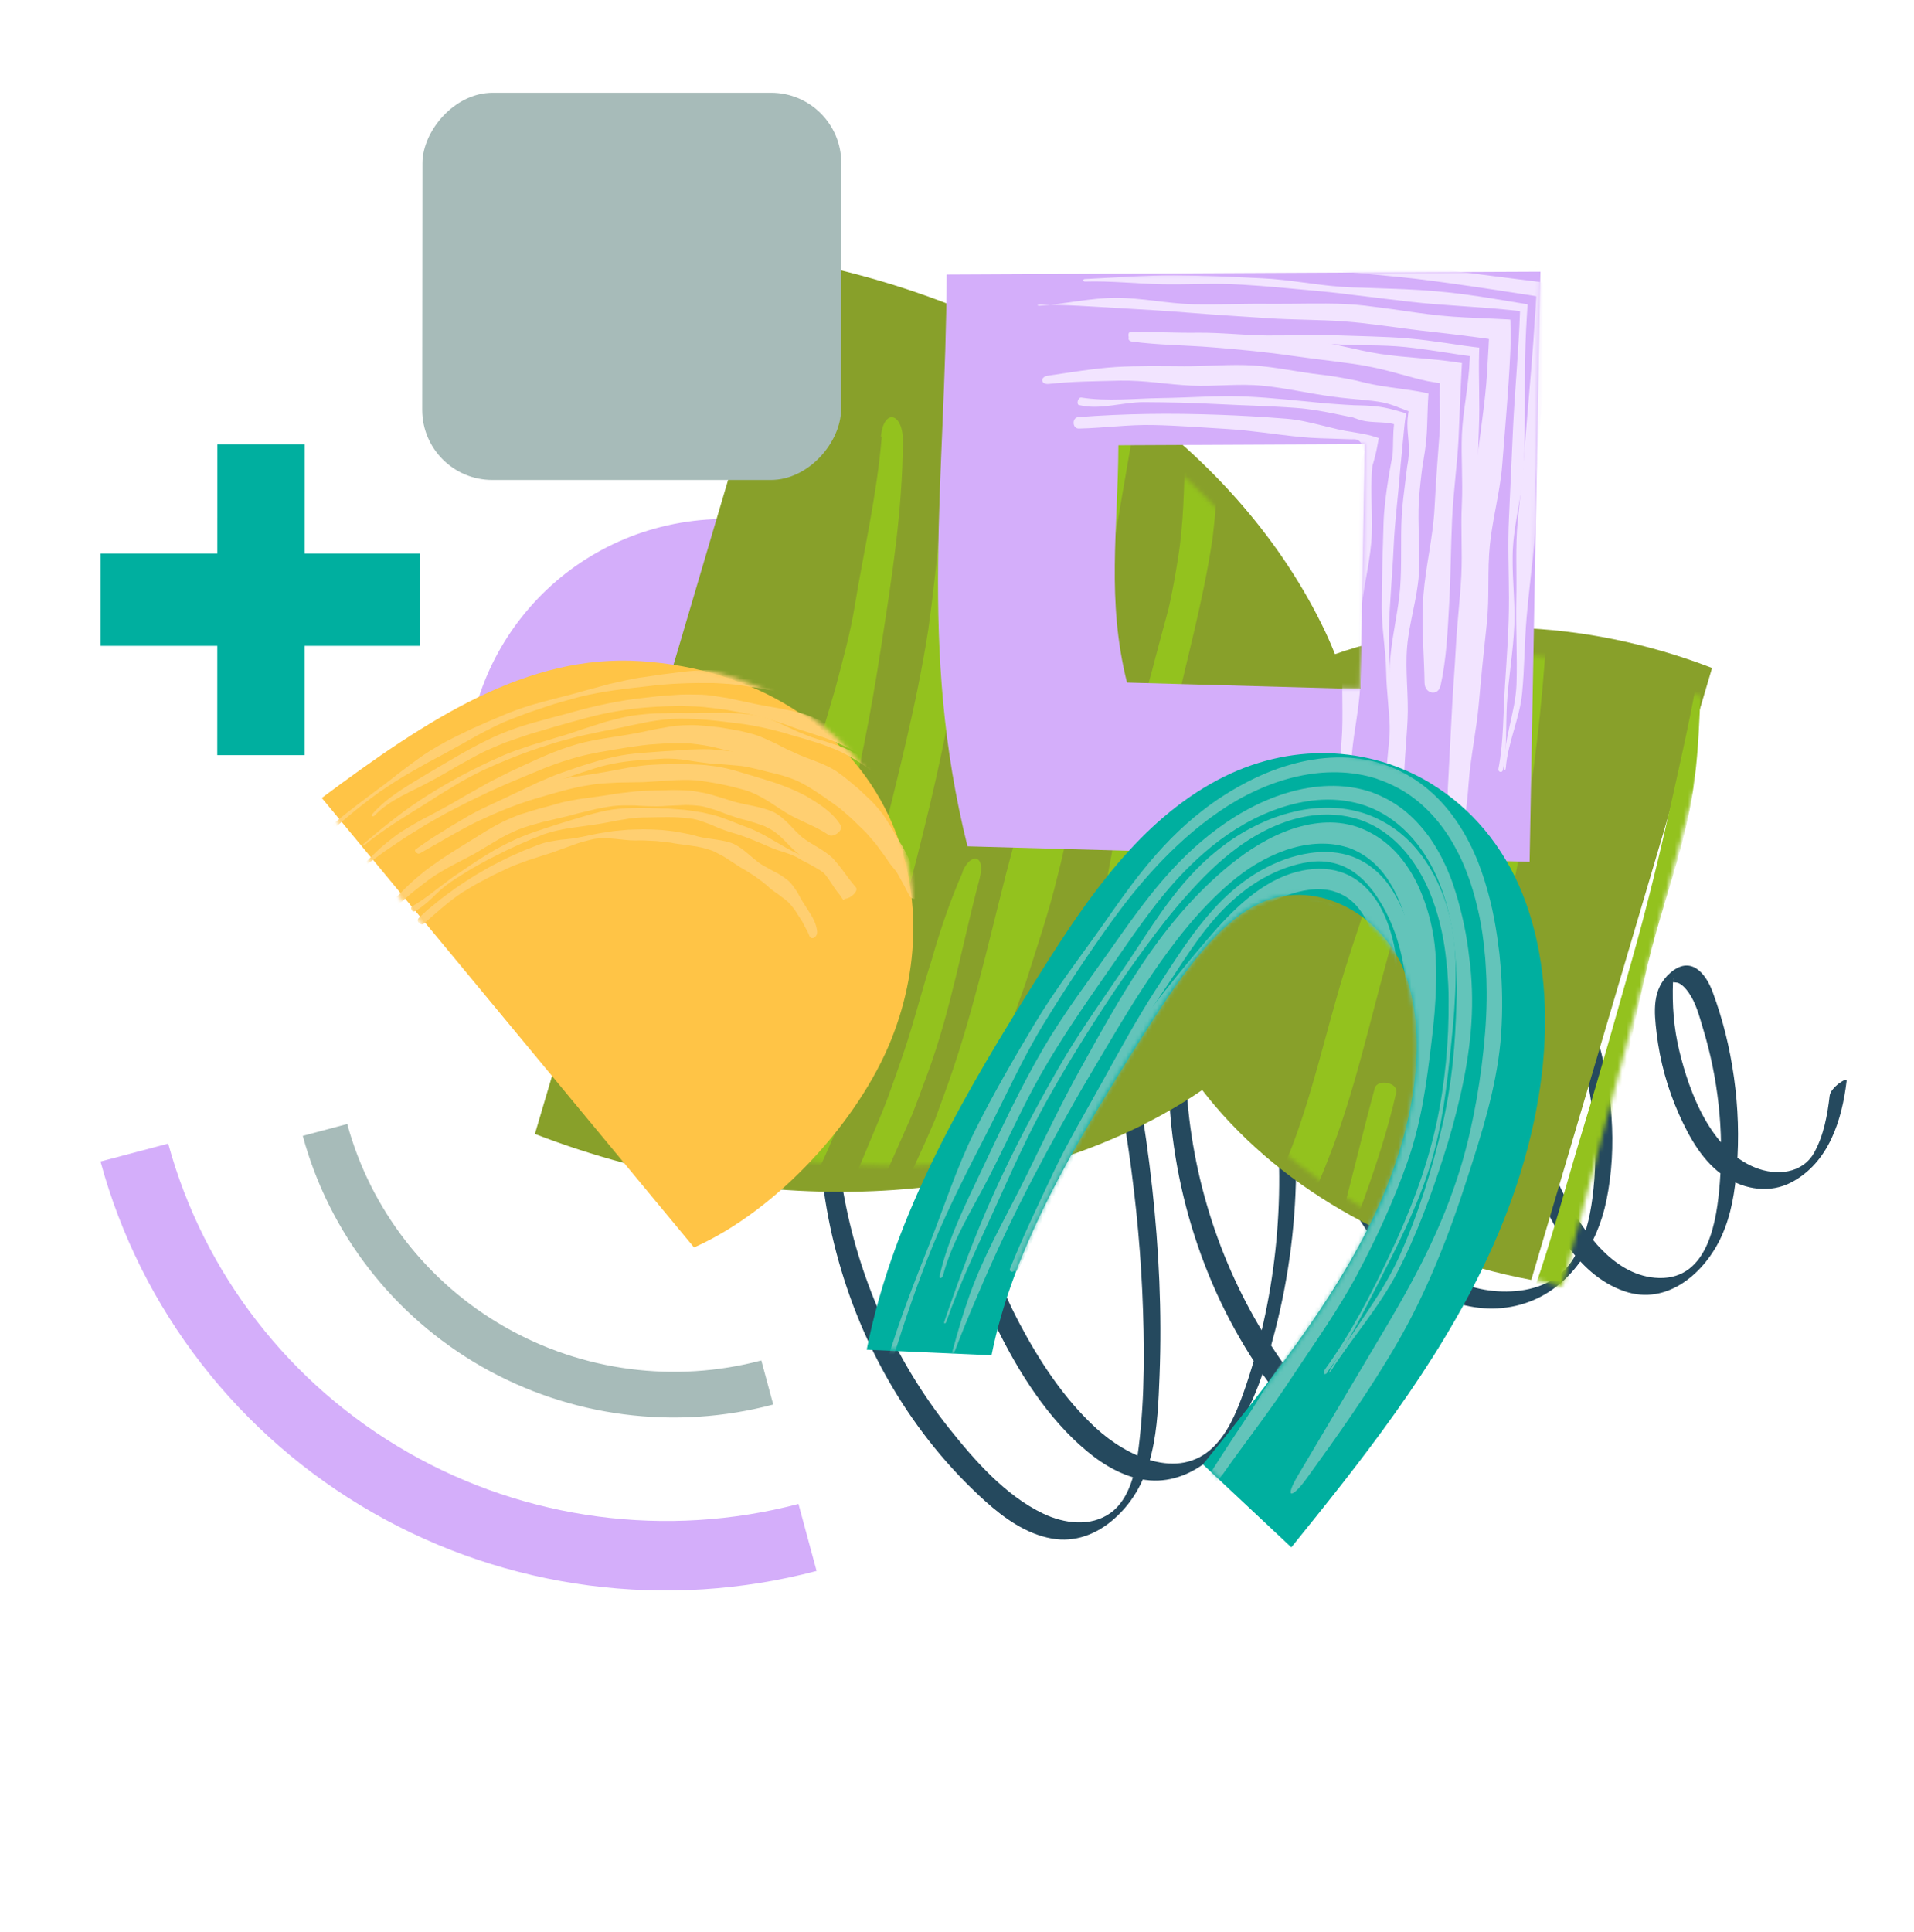 <svg width="436" height="440" viewBox="0 0 436 440" fill="none" xmlns="http://www.w3.org/2000/svg">
<g clip-path="url(#clip0_247_8722)">
<ellipse cx="58.776" cy="58.267" rx="58.776" ry="58.267" transform="matrix(-0.993 0.12 -0.122 -0.993 230.597 227.288)" fill="#D4AEFA"/>
<g clip-path="url(#clip1_247_8722)">
<path d="M191.735 219.59C178.326 261.893 190.996 311.766 224.45 341.909C228.711 345.743 233.788 349.376 239.604 350.398C244.877 351.343 249.816 349.419 253.733 345.97C263.312 337.587 263.684 324.941 264.142 313.212C265.238 284.608 261.453 256.032 255.393 228.106C253.876 221.099 252.212 214.126 250.443 207.183C249.225 202.439 248.066 197.186 244.728 193.372C236.922 184.419 226.804 194.806 223.26 202.215C218.518 212.13 216.507 223.98 215.404 234.781C214.223 246.345 214.577 258.062 216.515 269.53C218.453 280.997 221.923 291.903 226.989 302.243C232.055 312.582 238.655 323.054 247.536 330.458C251.605 333.847 256.571 336.755 261.986 337.162C267.056 337.538 271.792 335.506 275.583 332.32C284.216 325.033 287.674 313.764 290.394 303.299C296.982 277.955 296.883 250.995 289.982 225.732C288.677 220.975 287.451 215.013 283.529 211.589C279.887 208.413 275.568 210.091 272.564 213.225C269.034 216.913 268.134 221.683 267.412 226.52C266.51 232.636 266.105 238.79 266.172 244.963C266.414 269.576 274.23 294.546 288.805 314.628C291.71 318.628 295.657 322.996 300.824 323.951C305.665 324.852 309.899 321.815 312.759 318.295C316.082 314.227 317.343 309.193 318.436 304.195C319.845 297.781 320.97 291.309 321.748 284.784C323.37 271.309 323.628 257.685 322.506 244.188C321.939 237.262 321.013 230.389 319.726 223.55C318.657 217.888 317.964 211.226 315.021 206.136C312.668 202.084 308.848 200.648 304.964 203.758C300.723 207.174 299.758 212.391 298.817 217.417C296.504 229.926 297.042 242.909 300.279 255.203C303.286 266.656 308.565 278.342 316.806 287.129C324.495 295.294 336.127 300.512 347.432 296.806C357.719 293.445 363.847 283.445 365.909 273.502C368.502 261.01 367.249 247.483 363.533 235.338C362.297 231.31 360.506 224.811 355.514 223.903C351.305 223.112 347.448 227.649 346.032 231.037C343.92 236.128 344.332 242.544 344.709 247.911C345.177 254.468 346.56 260.963 348.773 267.171C352.436 277.387 358.809 290.234 370.033 294.081C379.841 297.448 388.421 289.829 392.177 281.497C394.394 276.606 395.222 271.296 395.623 266.005C396.174 259.123 395.949 252.186 394.982 245.338C394.015 238.49 392.463 232.243 390.16 226.001C388.487 221.425 385.037 217.558 380.448 221.595C376.272 225.257 376.775 230.361 377.376 235.371C378.119 241.672 379.84 247.883 382.424 253.7C384.815 259.072 387.964 264.752 393.075 268.067C397.549 270.978 403.218 271.803 408.057 269.278C416.63 264.771 419.589 255.02 420.643 246.2C420.734 245.351 418.815 246.809 418.695 246.904C417.941 247.541 416.9 248.54 416.782 249.56C416.273 253.937 415.446 258.574 413.266 262.494C410.592 267.301 404.668 267.866 399.814 265.915C389.75 261.877 384.871 248.977 382.558 239.436C381.263 234.111 380.88 228.912 381.099 223.511C381.168 221.739 381.301 223.829 380.766 223.604C381.212 223.795 381.864 223.672 382.379 223.898C383.296 224.318 384.043 225.196 384.61 225.984C386.337 228.39 387.099 231.473 387.939 234.255C391.385 245.584 392.686 257.572 391.762 269.365C391.102 277.812 389.229 291.353 377.933 291.065C367.84 290.813 360.805 280.718 356.658 272.858C351.389 262.874 348.554 251.657 348.416 240.424C348.385 237.821 348.46 235.207 348.754 232.637C348.881 231.49 349.075 230.358 349.444 229.274C349.893 227.908 350.287 227.536 351.915 227.765C356.84 228.427 358.7 235.424 359.826 239.188C363.072 249.989 364.185 261.574 362.754 272.762C362.151 277.504 360.964 282.406 358.464 286.566C355.65 291.259 350.727 293.582 345.307 294.037C322.673 295.966 309.372 270.764 304.415 252.722C301.518 242.204 300.627 231.166 301.792 220.339C302.089 217.58 302.517 214.85 303.096 212.127C303.468 210.39 303.722 206.037 305.817 205.761C310.217 205.168 312.51 211.999 313.289 215.039C319.016 237.383 320.648 260.838 318.396 283.768C317.827 289.558 316.998 295.309 315.93 301.02C314.974 306.11 314.172 311.691 311.852 316.402C309.336 321.53 303.451 320.683 299.347 317.823C295.242 314.962 292.627 311.082 290.029 307.158C278.184 289.222 271.359 268.177 270.225 246.82C269.942 241.549 270 236.246 270.403 230.975C270.793 226.021 271.064 220.489 272.895 215.823C275.122 210.132 281.111 216.162 282.695 219.107C285.188 223.733 286.297 229.37 287.481 234.432C292.589 256.35 292.712 279.481 287.757 301.46C286.545 306.784 285.095 312.088 283.246 317.24C281.702 321.543 279.747 326.263 276.394 329.555C268.352 337.419 256.506 331.527 249.707 325.298C242.439 318.65 236.759 309.985 232.221 301.384C227.683 292.783 224.116 283.126 221.853 273.433C217.311 253.881 217.504 233.201 222.373 213.71C224.002 207.129 227.735 188.541 238.443 194.873C242.027 196.983 243.883 201.227 245.092 204.963C246.841 210.33 247.993 215.963 249.282 221.457C254.916 245.323 259.091 269.618 260.201 294.13C260.73 305.874 260.836 317.908 259.388 329.602C258.755 334.705 257.476 341.359 252.939 344.592C248.402 347.825 242.389 346.989 237.656 344.733C228.998 340.609 221.985 332.571 216.153 325.244C210.321 317.918 205.18 309.519 201.212 300.824C193.195 283.272 189.431 263.796 190.448 244.574C190.952 235.153 192.645 225.833 195.481 216.829C195.829 215.746 194.43 216.589 194.086 216.81C193.199 217.395 192.061 218.509 191.731 219.548L191.735 219.59Z" fill="#25495E"/>
</g>
<path d="M269.913 250.828C271.264 249.988 272.557 249.131 273.855 248.254C290.207 269.472 316.864 285.451 348.817 291.504L389.994 152.129C360.442 140.723 329.246 140.214 304.098 148.982C303.175 146.668 302.159 144.35 301.009 142.058C280.858 101.39 236.36 69.766 180.662 59.205L121.853 258.256C174.735 278.671 231.31 274.747 269.913 250.828Z" fill="#88A02A"/>
<mask id="mask0_247_8722" style="mask-type:luminance" maskUnits="userSpaceOnUse" x="121" y="59" width="271" height="234">
<path d="M273.091 249.43C274.434 248.687 275.716 247.924 277.003 247.143C294.78 268.551 322.855 285.423 355.869 292.957L391.25 160.104C360.433 147.51 328.463 145.386 303.139 152.564C302.081 150.275 300.927 147.976 299.638 145.696C277.024 105.249 229.918 72.29 172.369 59.147L121.84 248.884C176.985 271.424 234.727 270.581 273.091 249.43Z" fill="white"/>
</mask>
<g mask="url(#mask0_247_8722)">
<path d="M200.85 99.546C199.767 112.66 196.805 125.186 194.714 137.953C193.694 144.365 191.916 150.489 190.322 156.673C188.545 162.798 186.649 168.862 185.143 175.096C181.889 187.464 178.226 199.614 173.903 211.613C171.762 217.471 170.24 223.636 168.38 229.692C167.478 232.739 166.551 235.757 165.655 238.785C165.521 239.291 164.912 240.848 164.446 242.113L162.955 246.005C161.91 248.583 160.865 251.161 159.856 253.73C158.75 256.288 157.674 258.856 156.568 261.414L154.857 265.256C154.289 266.53 153.72 267.804 152.967 269.272C150.053 275.027 147.144 280.763 144.235 286.499C138.294 298.184 132.236 310.064 126.72 322.035C124.374 327.15 121.834 332.498 119.867 337.06C136.161 336.073 152.486 335.095 168.812 334.118L194.126 332.551L206.566 331.77C208.675 331.609 210.656 331.555 212.637 331.501L218.617 331.328C221.099 331.268 223.669 331.13 226.137 331.128L233.462 331.16L240.793 331.173L248.057 331.439L255.295 331.675L258.884 331.847L260.814 331.988L261.899 332.044C264.008 332.137 266.092 332.201 268.19 332.332C270.294 332.445 272.403 332.538 274.528 332.699L277.702 332.927L278.49 332.971L278.884 332.993L279.626 333.086L282.826 333.47L289.194 334.227L292.388 334.63L296.038 335.203C300.932 335.988 305.769 336.735 310.709 337.599C319.667 339.155 328.615 340.75 337.583 342.394C341.261 333.737 344.979 325.05 348.657 316.393C350.322 312.346 351.961 308.27 353.625 304.223L354.624 301.693L355.259 299.912L356.468 296.331C360.505 283.9 363.395 271.14 366.623 258.489C369.861 245.799 372.27 232.84 375.268 220.051C378.256 207.301 383.086 195.022 385.341 182.013C387.597 169.004 387.072 155.41 388.166 142.129C388.31 140.696 388.781 140.68 388.565 142.132C386.863 155.321 383.957 168.14 381.123 180.94C378.289 193.74 375.21 206.46 371.644 219.001C368.078 231.542 364.579 244.084 360.762 256.564C356.951 269.026 353.702 281.628 349.404 293.91L348.139 297.452L346.526 301.685L341.977 312.892L337.05 324.653C335.298 328.65 333.762 332.845 331.861 336.646C323.518 335.163 315.204 333.689 306.861 332.206L293.418 329.955L290.096 329.404L287.137 328.993L281.22 328.171L278.261 327.76L276.418 327.542L273.121 327.148C270.925 326.878 268.745 326.678 266.543 326.428C264.342 326.178 262.156 325.997 259.976 325.796L257.109 325.542L253.869 325.314L247.393 324.966L240.917 324.618L234.385 324.484L227.884 324.36C225.688 324.344 223.43 324.435 221.224 324.459C217.661 324.57 214.277 324.507 210.586 324.725L199.718 325.234L177.88 326.26C164.083 326.875 150.256 327.479 136.393 328.094L136.988 325.454C137.106 325.006 137.142 324.616 137.341 324.11L138.186 322.418L141.485 315.71C143.61 311.305 145.741 306.881 147.871 302.457L156.655 283.767L160.988 274.519L163.129 269.929L164.189 267.673L165.08 265.553L172.149 248.821L175.273 241.38L177.404 236.068C183.248 221.962 187.035 206.935 191.389 192.282C195.575 177.511 198.409 162.301 200.763 147.02C203.131 131.68 205.597 116.351 205.672 100.477C205.73 93.921 201.261 92.914 200.671 99.466L200.85 99.546Z" fill="#93C21E"/>
<path d="M219.058 41.088C217.584 57.524 217.201 75.187 216.198 92.522C215.049 109.766 213.756 127.049 211.448 143.45C208.834 160.242 204.575 176.501 200.589 192.871C196.485 209.18 192.288 225.46 186.548 241.197L185.537 244.13L184.983 245.718L184.227 247.689L181.289 255.621L178.414 263.573L176.995 267.545L175.285 271.721C170.752 282.886 166.256 293.914 161.035 305.005L157.891 311.677L157.077 313.353L156.653 314.195C156.539 314.371 156.591 314.431 156.637 314.51L156.746 314.737L157.713 316.562C171.567 315.932 186.57 315.547 202.023 315.243L213.64 315.04L219.5 314.934L225.216 314.994L231.004 315.034L236.714 315.242L242.455 315.459L248.191 315.824C251.742 316.036 255.464 316.239 258.922 316.549L265.678 317.137C267.946 317.36 270.192 317.533 272.455 317.775L275.866 318.133L277.574 318.302C278.066 318.355 279.174 318.501 279.925 318.594C283.346 319.041 286.53 319.368 290.133 319.895L301.191 321.556C308.604 322.719 315.908 323.911 323.176 325.113C323.347 324.976 323.57 324.899 323.689 324.703L323.937 324.017L324.466 322.654L325.486 319.938L327.553 314.536C328.905 311.075 330.227 307.605 331.579 304.144C332.672 301.281 333.77 298.399 334.863 295.536L336.163 291.888L337.246 288.681C338.712 284.405 340.085 280.099 341.458 275.793C344.235 267.192 346.883 258.569 349.95 250.146C351.105 246.92 348.631 244.671 347.383 247.995C344.264 255.975 341.404 264.124 338.513 272.263C337.006 276.313 335.649 280.432 334.084 284.441L331.779 290.491L328.888 297.735L324.138 309.213L321.631 315.133L320.382 318.074L319.761 319.534C319.533 320.014 319.471 320.633 318.818 320.678C307.378 318.552 295.57 316.414 284.626 314.705L276.835 313.569L270.908 312.78C266.958 312.29 263.013 311.78 259.1 311.409L253.938 310.91L248.114 310.496C244.253 310.183 240.385 310.018 236.544 309.883C228.841 309.563 221.039 309.616 213.17 309.797C197.407 310.128 181.493 310.773 167.168 311.527L165.791 310.613L165.102 310.155C165.035 309.899 165.403 309.401 165.564 309.048C175.503 288.641 186.219 268.741 193.068 251.104L193.762 249.368L194.394 247.741L195.42 244.75L197.383 238.718C198.684 234.687 199.891 230.625 200.881 226.494C202.985 218.27 205.089 210.047 207.183 201.863C211.437 185.496 215.438 169.067 218.046 152.167C220.846 134.669 225.624 117.469 227.119 99.293C228.651 81.108 227.284 62.282 225.953 43.83C225.546 36.946 219.692 34.349 218.981 40.999L219.058 41.088Z" fill="#93C21E"/>
<path d="M219.305 198.589C216.515 204.947 214.201 211.672 212.228 218.635C209.976 225.508 208.251 232.679 205.864 239.678C204.704 243.178 203.452 246.648 202.204 250.098C200.925 253.538 199.372 256.996 197.949 260.475C195.138 267.422 191.835 274.445 188.931 281.362C187.29 285.409 185.499 289.386 183.806 293.373L181.26 299.32L180.002 302.298C179.852 302.484 180.1 302.437 180.271 302.428L180.778 302.422L181.828 302.4L183.923 302.375C195.051 301.569 206.335 301.197 217.67 301.395C229.719 301.568 242.005 302.628 254.99 304.233C260.893 304.972 266.791 305.859 272.714 306.775C278.803 307.703 285.838 308.873 292.776 310.032C298.42 310.986 304.059 311.959 309.739 312.903L310.147 312.886L310.349 312.888L310.391 312.731L310.655 312.114L311.115 310.879L312.006 308.399L313.761 303.409C314.947 300.067 315.961 296.861 317.018 293.625L320.067 284.37C321.009 281.439 322.076 278.548 323.142 275.656C328.573 261.21 333.44 246.602 337.556 231.646C341.673 216.689 345.014 201.609 347.615 186.268C350.231 170.869 351.71 155.441 352.578 139.774C352.729 136.778 350.261 136.171 349.934 139.195C348.301 154.572 345.969 169.659 343.021 184.654C340.069 199.668 336.443 214.422 332.249 229.034C328.055 243.646 323.281 258.028 317.949 272.229L311.25 290.077C310.111 292.987 309.024 295.957 307.828 298.828L306.047 303.149L305.147 305.285L304.696 306.352C304.541 306.685 304.567 307.226 303.739 306.916C300.04 306.251 296.357 305.527 292.679 304.912C286.916 303.898 281.267 303.092 275.524 302.383C269.751 301.664 263.807 301.082 257.976 300.579C252.068 300.114 246.611 299.732 240.961 299.437C235.379 299.142 229.818 298.896 224.437 298.73C212.487 298.312 201.131 298.32 190.448 298.844L187.204 299.008C186.34 299.218 186.935 298.623 187.028 298.27L187.598 297.134L189.829 292.639L194.145 283.816L198.644 274.05C200.16 270.858 201.698 267.714 203.095 264.461L207.283 254.979L207.795 253.803L208.313 252.48L209.323 249.805L211.311 244.443C216.602 230.144 219.234 214.813 223.159 200.071C224.557 194.519 221.112 194.17 219.264 198.491L219.305 198.589Z" fill="#93C21E"/>
<path d="M251.824 54.634C251.322 62.313 250.24 69.979 249.569 77.776C248.576 85.491 247.774 93.267 246.697 100.913C245.599 108.766 245.149 116.763 244.431 124.738C243.907 132.754 243.057 140.709 241.885 148.582C239 165.85 233.508 182.218 229.175 199C224.905 215.803 221.124 232.827 215.159 249.043L212.993 254.985L210.933 259.759L206.565 269.334C203.43 275.696 200.295 282.058 197.155 288.44L194.906 293.282L193.815 295.703C193.815 295.703 193.746 295.831 193.783 295.822L194.025 295.814L194.478 295.787L195.421 295.724L197.306 295.599C212.428 294.565 228.182 294.249 243.898 295.232L250.332 295.664L257.724 296.232C263.089 296.686 268.444 297.179 273.851 297.733L280.712 298.495L287.119 299.283C291.358 299.848 295.554 300.443 299.729 301.117C300.387 301.349 300.334 300.903 300.482 300.606L300.798 299.677L301.457 297.847L302.764 294.228C305.441 287.139 308.128 280.011 310.784 272.872C313.609 264.971 316.218 256.98 318.047 248.824C318.548 246.558 313.762 245.602 313.161 247.858C310.9 256.09 308.96 264.403 306.804 272.626L305.096 278.78L303.478 284.34C302.492 287.525 301.354 290.898 300.126 293.704L298.951 296.442L298.35 297.796L298.034 298.468L297.876 298.804C297.818 298.893 297.508 298.771 297.339 298.76C293.101 297.937 288.889 297.145 284.73 296.411C282.597 296.049 280.734 295.709 278.427 295.356L275.105 294.827L273.357 294.567L271.172 294.274C265.349 293.48 259.51 292.745 253.734 292.159L250.202 291.777L247.327 291.499C245.421 291.317 243.515 291.135 241.662 291.013C229.262 290.064 218.316 289.451 208.928 289.554L207.38 289.573L206.59 289.577C206.59 289.448 206.796 289.192 206.88 289.004L208.239 286.605L210.779 281.964C212.117 279.514 213.244 277.084 214.356 274.712L215.989 271.155L216.801 269.396L217.602 267.419L220.805 259.511C221.237 258.533 222.107 256.041 222.797 254.093L225.011 247.972C228.051 240.033 230.676 231.982 233.59 224.003C236.125 215.901 238.918 207.862 240.89 199.558C245.25 183.064 246.535 165.496 249.457 148.605C252.295 132.03 255.117 115.772 257.934 99.406C260.039 85.195 263.729 70.054 261.317 54.78C259.925 45.72 252.501 46.946 251.887 54.654L251.824 54.634Z" fill="#93C21E"/>
<path d="M270.387 31.338C270.743 35.443 270.97 39.507 271.139 43.531C271.239 47.554 271.174 51.546 271.145 55.529C271.153 63.514 270.575 71.356 270.354 79.29C269.994 87.223 270.049 95.288 269.972 103.332C269.697 111.336 269.62 119.38 268.349 127.088C267.767 130.937 267.062 134.725 266.23 138.473L263.248 149.584C261.391 157.019 258.96 164.27 257.465 171.906C254.034 187.275 252.43 203.464 247.774 218.486C245.576 226.028 242.75 233.326 239.924 240.624C237.045 247.733 234.203 254.832 231.318 261.961C230.529 263.608 229.799 265.296 229.1 266.994L228.066 269.555L227.197 271.501C226.04 274.131 224.819 276.741 223.118 279.587L222.074 281.412L221.812 281.868L221.679 282.106C221.679 282.106 221.887 282.107 221.956 282.108L223.181 282.066C229.089 281.899 235.759 281.995 242.897 282.672C245.262 282.908 247.441 283.192 250.174 283.61C256.305 284.29 262.442 285.079 268.611 286.009L273.048 286.667L275.621 287.163C276.447 287.318 277.475 287.495 278.098 287.628L280.202 288.061C283.094 288.659 285.982 289.277 288.874 289.874L289.433 289.988C289.902 290.18 289.86 289.822 290.004 289.673L290.297 289.098L290.915 287.957L292.253 285.686L295.393 280.063L295.798 279.329C295.931 279.091 296.059 278.873 296.257 278.396L297.397 275.955L299.615 271.052C301.114 267.796 302.393 264.45 303.673 261.104C308.76 247.449 311.967 233.044 315.845 218.982C319.723 204.921 323.426 190.738 325.988 176.279C328.508 161.85 329.589 147.091 330.676 132.313C331.003 126.959 327.567 126.447 327.064 131.81C325.578 147.173 322.658 162.316 319.563 177.21C316.457 192.143 310.901 206.253 306.399 220.698C301.903 235.124 298.84 250.287 293.071 264.285C291.935 267.095 290.677 269.844 289.413 272.613L288.475 274.688L287.99 275.72L287.915 275.998L287.782 276.107L287.648 276.345L286.492 278.198C285.767 279.348 284.898 280.776 284.365 281.34L283.491 282.399L283.075 282.914L282.867 283.171C282.867 283.171 282.777 283.38 282.494 283.268C280.875 282.839 279.384 282.45 277.94 282.141C277.024 281.936 276.166 281.77 275.277 281.595L273.279 281.282L272.246 281.126L271.745 281.052L270.807 280.926C264.229 280.104 257.66 279.371 251.119 278.797C247.363 278.442 243.602 278.107 239.847 277.752C236.943 277.453 234.802 277.03 233.374 276.662L232.895 276.509C232.895 276.509 233.209 276.113 233.364 275.925L234.43 274.668C235.091 273.886 235.661 273.183 236.071 272.558C236.487 271.914 236.748 271.329 236.946 270.723L237.655 268.079L238.706 264.552L240.274 259.744L242.151 254.301C247.398 239.92 253.429 225.853 257.605 211.067C261.526 196.199 263.951 180.704 266.934 165.58C270.008 151.284 274.03 137.333 276.203 122.642C277.106 115.271 277.567 107.737 277.73 100.151C277.828 92.544 277.895 84.928 277.983 77.362C278.273 69.817 278.569 62.251 278.833 54.676C279.129 47.111 278.897 39.443 277.898 31.66C276.937 23.996 269.532 23.666 270.179 31.337L270.387 31.338Z" fill="#93C21E"/>
</g>
<path d="M158.09 284.1L73.304 181.733C97.739 163.517 120.161 148.909 145.962 150.583C171.762 152.256 192.907 165.46 202.492 185.894C209.286 200.358 210.281 218.661 202.994 236.841C195.707 255.021 177.316 275.559 158.097 284.109L158.09 284.1Z" fill="#FFC446"/>
<mask id="mask1_247_8722" style="mask-type:luminance" maskUnits="userSpaceOnUse" x="73" y="150" width="136" height="135">
<path d="M156.901 284.12L73.311 182.923C98.112 164.329 120.839 149.376 146.715 150.668C172.59 151.96 193.62 164.862 202.939 185.171C209.543 199.546 210.269 217.85 202.684 236.154C195.098 254.458 176.33 275.287 156.909 284.129L156.901 284.12Z" fill="white"/>
</mask>
<g mask="url(#mask1_247_8722)">
<path d="M210.206 185.799C208.145 182.776 207.404 178.636 204.79 175.873C202.115 173.261 198.878 171.151 195.615 169.134C193.997 168.005 192.24 167.033 190.531 165.993C188.761 165.031 186.947 164.091 185.025 163.297C183.074 162.542 180.997 161.961 178.79 161.575C176.642 161.111 174.397 160.829 172.249 160.364C170.09 159.91 167.935 159.437 165.756 158.984C163.526 158.645 161.3 158.186 158.898 158.192C157.698 158.172 156.506 158.161 155.296 158.178L151.622 158.428C150.397 158.502 149.156 158.633 147.917 158.791L144.204 159.219C139.235 159.936 134.171 161.067 129.14 162.537C124.12 163.896 118.999 165.058 113.958 167.195C108.376 169.582 103.025 172.878 97.715 175.995C93.206 178.752 88.32 181.378 84.771 185.449C84.462 185.803 84.953 186.121 85.264 185.795C88.837 182.055 93.718 180.327 98.019 177.972C100.287 176.773 102.512 175.447 104.758 174.147C107.024 172.92 109.274 171.574 111.597 170.593C112.807 170.048 114.014 169.55 115.228 169.06C116.447 168.626 117.672 168.2 118.893 167.794C121.33 166.925 123.78 166.324 126.198 165.558C131.061 164.21 135.963 162.684 140.805 161.938C145.646 161.091 150.38 160.843 155.008 160.769C157.298 160.854 159.597 160.873 161.766 161.188L165.048 161.594L168.236 162.163C170.378 162.471 172.339 163.087 174.369 163.559C176.323 164.166 178.282 164.754 180.151 165.46C182.014 166.184 184.001 166.705 185.888 167.382C187.847 167.97 189.711 168.694 191.49 169.517C195.375 171.407 199.481 173.163 202.759 175.826C204.485 177.087 205.484 179.026 206.577 180.801C207.535 182.715 208.594 184.475 210.022 185.978C210.22 186.168 210.377 185.981 210.216 185.761L210.206 185.799Z" fill="#FFCF71"/>
<path d="M209.885 186.348C209.54 185.604 209.171 184.881 208.69 184.248C208.209 183.615 207.678 183.023 207.123 182.45C206.054 181.257 204.776 180.262 203.64 179.138C202.971 178.453 202.285 177.797 201.598 177.141L199.548 175.136C198.075 173.906 196.68 172.568 194.914 171.634C194.056 171.147 193.155 170.709 192.217 170.302C191.256 169.942 190.265 169.621 189.287 169.29L187.823 168.798L186.317 168.355C185.321 168.053 184.362 167.721 183.431 167.322C179.631 165.935 176.289 163.621 171.935 162.918C169.777 162.464 167.394 162.442 165.076 162.322L161.513 162.352C160.329 162.349 159.144 162.346 157.957 162.39C156.768 162.406 155.583 162.403 154.417 162.372L150.843 162.439C148.468 162.425 146.016 162.721 143.554 163.055C142.315 163.287 141.068 163.585 139.815 163.901C138.568 164.198 137.319 164.57 136.074 164.996L132.354 166.192C131.117 166.627 129.885 167.044 128.644 167.424L126.79 167.966L124.945 168.544L121.231 169.647C118.769 170.508 116.259 171.261 113.832 172.415C108.314 174.824 102.877 177.707 97.653 180.974C92.403 184.234 87.524 188.17 82.829 192.177C82.501 192.458 82.764 192.727 83.079 192.456C85.131 190.671 87.384 189.206 89.599 187.669C90.715 186.936 91.861 186.239 92.992 185.525C94.123 184.81 95.239 184.078 96.379 183.399C97.505 182.704 98.629 181.98 99.746 181.248C100.877 180.533 102.024 179.864 103.15 179.168C105.419 177.747 107.764 176.543 110.118 175.376C114.865 173.214 119.657 171.307 124.478 169.787C126.876 168.949 129.287 168.379 131.674 167.754C132.875 167.451 134.063 167.231 135.261 166.974C136.446 166.727 137.654 166.432 138.844 166.241C141.199 165.803 143.582 165.198 145.957 164.759C148.358 164.226 150.716 163.918 153.051 163.731C157.685 163.518 162.082 163.995 166.365 164.536C170.733 164.978 174.856 165.853 178.827 166.97C180.749 167.615 182.795 168.059 184.713 168.723C185.677 169.036 186.683 169.301 187.636 169.652L190.455 170.754C194.487 172.523 198.012 174.908 201.109 177.729C201.886 178.37 202.659 179.029 203.377 179.747C204.119 180.445 204.874 181.134 205.586 181.871C206.917 183.407 208.236 184.953 209.02 186.832C209.21 187.263 210.082 186.787 209.892 186.357L209.885 186.348Z" fill="#FFCF71"/>
<path d="M207.638 203.18C207.366 202.449 207.1 201.698 206.739 201.01L205.594 198.995C204.873 197.618 203.895 196.434 203.206 195.046C202.435 193.709 201.482 192.505 200.554 191.281C199.502 190.158 198.562 188.944 197.51 187.821C196.471 186.688 195.456 185.535 194.267 184.523L192.531 182.974L190.653 181.555C188.173 179.659 185.864 177.492 182.916 176.035C181.398 175.379 179.945 174.625 178.402 173.99C176.824 173.412 175.309 172.709 173.592 172.316C172.753 172.105 171.901 171.904 171.032 171.731C170.162 171.559 169.252 171.463 168.36 171.339C166.593 171.061 164.745 170.936 162.94 170.763C161.163 170.523 159.217 170.683 157.341 170.699C155.443 170.791 153.502 171.006 151.609 171.08C147.797 171.394 143.994 171.468 140.059 172.337C139.073 172.552 138.094 172.776 137.111 173.019L134.152 173.915C132.191 174.483 130.23 175.228 128.275 175.88C126.325 176.512 124.384 177.431 122.466 178.228L116.762 180.931C112.991 182.78 109.093 184.323 105.444 186.572L102.698 188.203L99.984 189.897C98.153 190.975 96.407 192.233 94.653 193.454C94.315 193.699 94.82 194.462 95.145 194.226C96.889 193.043 98.602 191.797 100.406 190.711L103.084 189.047C103.993 188.513 104.904 188.007 105.809 187.492C109.435 185.393 113.178 183.61 116.941 181.928L122.597 179.47C124.494 178.748 126.403 177.914 128.325 177.349C130.239 176.774 132.154 176.023 134.088 175.447C135.053 175.132 136.018 174.816 136.993 174.537C137.957 174.295 138.915 174.073 139.883 173.886C143.734 173.115 147.439 173.048 151.162 172.777C152.997 172.735 154.786 172.864 156.499 173.127C158.197 173.447 159.918 173.644 161.622 173.871C162.485 173.961 163.379 174.011 164.265 174.053C165.151 174.094 166.016 174.211 166.897 174.272C167.768 174.37 168.666 174.402 169.514 174.548C170.362 174.694 171.192 174.869 172.004 175.073C173.652 175.433 175.249 175.908 176.917 176.267C178.549 176.684 180.123 177.206 181.62 177.836C184.505 179.242 187.05 181.041 189.561 182.824L191.428 184.179L193.147 185.682C194.327 186.658 195.339 187.784 196.457 188.81C197.574 189.836 198.475 191.052 199.487 192.178C200.368 193.396 201.294 194.592 202.138 195.841C202.92 197.139 204.039 198.193 204.89 199.45C205.35 200.058 205.798 200.676 206.233 201.303C206.656 201.941 206.973 202.651 207.269 203.363C207.374 203.615 207.696 203.426 207.604 203.164L207.638 203.18Z" fill="#FFCF71"/>
<path d="M94.335 207.603C95.099 207.246 95.787 206.774 96.445 206.239C97.125 205.731 97.761 205.17 98.393 204.554C99.63 203.314 100.928 202.097 102.324 201.124C103.923 199.97 105.634 199.003 107.286 197.939C108.994 197.018 110.68 195.969 112.429 195.148C116.186 193.191 120.02 191.479 123.892 190.013C127.778 188.639 131.61 188.407 135.337 187.82C136.287 187.663 137.213 187.554 138.165 187.351C139.105 187.157 140.057 186.954 141.001 186.816L143.816 186.356C144.737 186.266 145.66 186.203 146.554 186.179C150.138 186.148 153.759 185.911 157.139 186.412C158.868 186.572 160.34 187.248 161.853 187.774C162.587 188.085 163.29 188.435 164.042 188.716C164.798 188.979 165.53 189.262 166.299 189.515C169.441 190.356 172.331 191.62 175.234 192.874C177.361 193.867 180.018 194.297 182.038 195.537C183.02 196.173 184.173 196.64 185.187 197.265C186.23 197.85 187.313 198.433 188.155 199.227C188.598 199.613 188.992 200.039 189.348 200.495C189.692 200.962 189.974 201.479 190.268 201.986L191.168 203.479C191.431 203.997 191.737 204.494 192.074 204.952C192.125 205.013 192.692 204.595 192.635 204.525C190.846 202.058 188.906 199.684 186.676 197.561C184.456 195.4 181.15 194.386 178.522 192.762C175.832 191.262 173.257 189.551 170.239 188.434C167.218 187.363 164.382 185.938 161.063 185.285C159.445 184.859 157.691 184.719 155.993 184.446L153.359 184.246L152.048 184.141L150.705 184.122C147.158 183.947 143.487 183.873 139.654 184.355C135.8 184.913 131.835 186.292 127.933 187.445C124.039 188.709 120.058 189.867 116.197 191.748C112.072 193.711 108.205 196.313 104.436 198.909L103.089 199.814L101.786 200.8L99.175 202.762C97.479 204.126 95.693 205.329 93.869 206.461C93.396 206.743 93.857 207.802 94.353 207.574L94.335 207.603Z" fill="#FFCF71"/>
<path d="M209.703 202.57C209.377 201.723 209.088 200.845 208.799 199.967L207.806 197.408C207.498 196.532 207.139 195.696 206.712 194.902C206.309 194.087 205.894 193.283 205.434 192.5C204.391 191.036 203.653 189.337 202.647 187.843C202.162 187.08 201.695 186.288 201.179 185.537C200.625 184.816 200.047 184.116 199.443 183.435C198.852 182.745 198.187 182.115 197.509 181.495L195.512 179.605C194.064 178.455 192.726 177.186 191.166 176.126C188.247 173.873 184.16 172.995 180.771 171.329C179.889 170.964 179.041 170.54 178.186 170.108L176.925 169.436L175.616 168.831C174.744 168.428 173.851 168.026 172.942 167.653C172.009 167.328 171.027 167.043 170.042 166.805C168.074 166.282 165.948 166.019 163.873 165.643C162.81 165.511 161.717 165.419 160.636 165.317C159.556 165.215 158.463 165.122 157.338 165.143C156.232 165.135 155.105 165.203 153.947 165.309C152.805 165.433 151.631 165.67 150.467 165.87C148.145 166.249 145.797 166.899 143.53 167.22C138.964 168.049 134.372 168.444 129.724 170.027C125.074 171.509 120.534 173.751 116.06 175.822C113.813 176.946 111.576 178.032 109.406 179.299L106.132 181.141C105.048 181.788 103.969 182.416 102.883 183.036C100.693 184.23 98.506 185.452 96.247 186.586C95.141 187.207 94.042 187.837 92.946 188.494C92.404 188.818 91.849 189.151 91.322 189.492C90.789 189.852 90.27 190.23 89.759 190.616C88.73 191.38 87.743 192.196 86.772 193.03C85.829 193.899 84.915 194.803 84.007 195.688C82.162 197.451 80.515 199.376 78.681 201.101C78.288 201.479 78.13 201.388 78.55 201.017C80.481 199.359 82.39 197.676 84.448 196.222L87.501 193.989L90.617 191.881C91.643 191.163 92.698 190.481 93.75 189.845L96.915 187.873C99.077 186.671 101.18 185.372 103.372 184.307L106.618 182.634L109.885 181.061C112.055 179.97 114.267 179.08 116.458 178.089C120.854 176.301 125.252 174.263 129.73 172.95C134.207 171.536 138.634 170.966 143.028 170.205C145.211 169.909 147.422 169.545 149.568 169.455C150.636 169.392 151.735 169.289 152.787 169.282L155.948 169.289C157.02 169.281 158.049 169.396 159.06 169.54C160.071 169.684 161.07 169.838 162.046 170.04C163.953 170.54 165.898 170.935 167.767 171.464C171.602 172.314 175.058 173.734 178.408 175.227C180 176.099 181.757 176.72 183.337 177.602C184.138 178.019 184.951 178.427 185.728 178.864C186.474 179.341 187.215 179.836 187.924 180.343C188.646 180.839 189.349 181.365 190.029 181.911L192.12 183.489C193.411 184.65 194.824 185.683 195.953 186.975C198.398 189.408 200.041 192.478 202.09 195.16L203.474 197.314L204.16 198.396L204.764 199.53L206.017 201.775C206.391 202.555 206.79 203.314 207.201 204.063C208.04 205.532 210.323 204.276 209.669 202.554L209.703 202.57Z" fill="#FFCF71"/>
<path d="M191.463 187.907C189.675 184.988 186.541 183.001 183.401 181.182C180.162 179.47 176.562 178.199 172.993 177.166C169.331 176.122 165.777 174.755 161.71 174.375C159.728 174.085 157.6 174.119 155.532 174.001L152.359 174.05C151.312 174.038 150.238 174.093 149.17 174.156C144.949 174.267 140.497 175.43 136.179 176.102C131.843 176.878 127.449 177.13 122.943 178.555C118.166 180.127 113.497 182.709 108.919 185.1C104.309 187.502 99.928 190.508 95.475 193.177C94.605 193.68 94.832 194.782 95.724 194.306C100.005 191.908 104.228 189.338 108.56 187.176C112.908 185.134 117.296 183.292 121.684 181.977C125.947 180.735 130.233 179.372 134.412 178.782C136.501 178.4 138.544 178.363 140.554 178.235L146.498 178.127C150.531 177.964 154.739 177.41 158.643 177.717C162.478 178.168 166.132 178.927 169.653 179.926C173.292 181.019 176.132 183.302 179.164 185.166C182.214 187.002 185.865 188.158 188.777 190.178C189.882 190.889 192.251 189.036 191.488 187.887L191.463 187.907Z" fill="#FFCF71"/>
<path d="M186.148 212.197C185.952 209.823 184.518 208.061 183.312 206.098C182.69 205.169 182.148 204.16 181.591 203.134C180.935 202.189 180.326 201.175 179.417 200.451C178.468 199.729 177.501 199.036 176.389 198.519C175.848 198.241 175.327 197.962 174.824 197.654C174.315 197.365 173.776 197.114 173.305 196.795C171.244 195.381 169.57 193.403 167.204 192.223C164.756 191.168 161.629 191.177 159.012 190.522C158.354 190.354 157.707 190.148 157.044 189.999L155 189.611C153.653 189.286 152.213 189.226 150.809 189.035C149.387 188.947 147.947 188.887 146.465 188.877C144.969 188.951 143.49 188.894 141.936 189.074L139.628 189.296C138.846 189.404 138.066 189.541 137.279 189.668C135.715 189.886 134.118 190.29 132.528 190.602C130.945 190.922 129.342 191.142 127.718 191.262C126.092 191.53 124.432 191.708 122.788 192.356C121.149 192.986 119.508 193.588 117.879 194.355C117.064 194.725 116.247 195.068 115.446 195.455L113.047 196.673C111.426 197.45 109.892 198.433 108.318 199.317C106.782 200.273 105.249 201.256 103.771 202.282C102.324 203.37 100.812 204.38 99.437 205.556L97.351 207.252L95.392 209.079C94.641 209.777 95.791 210.995 96.554 210.36C99.326 207.96 102.11 205.374 105.248 203.292C106.862 202.331 108.433 201.317 110.105 200.5L112.57 199.213L115.077 198.025C116.726 197.182 118.457 196.638 120.133 195.979L122.681 195.167C123.522 194.878 124.358 194.609 125.208 194.357C126.051 194.096 126.891 193.78 127.722 193.455L130.256 192.551C131.945 191.881 133.632 191.461 135.309 191.079C138.65 190.574 141.635 191.398 144.646 191.425C146.193 191.338 147.659 191.479 149.131 191.527C149.877 191.55 150.572 191.688 151.287 191.751C151.993 191.851 152.731 191.865 153.416 192.041C154.799 192.307 156.273 192.383 157.675 192.649C159.123 192.818 160.485 193.161 161.794 193.59C162.467 193.775 163.033 194.135 163.628 194.427C164.205 194.749 164.817 195.013 165.359 195.392L168.624 197.511C170.885 198.792 173.019 200.219 174.931 201.857C175.789 202.77 176.954 203.375 177.928 204.179C178.431 204.561 178.965 204.932 179.431 205.344C179.878 205.786 180.294 206.239 180.667 206.741C181.065 207.222 181.393 207.746 181.709 208.28L182.72 209.83L183.572 211.465L184.014 212.277L184.367 213.132C184.861 214.283 186.249 213.374 186.141 212.188L186.148 212.197Z" fill="#FFCF71"/>
<path d="M224.037 188.465C221.975 183.381 219.228 178.195 215.617 174.048C211.91 169.76 206.815 166.907 201.823 163.926C200.901 163.388 200.002 162.802 199.14 162.185C198.241 161.599 197.33 161.023 196.431 160.437C194.656 159.217 192.668 158.242 190.581 157.422C186.273 155.949 181.546 155.124 176.805 154.383C172.123 153.536 167.347 152.677 162.229 152.609C159.699 152.661 157.134 152.77 154.529 153.133L150.636 153.619C149.335 153.828 148.04 154.018 146.737 154.199C145.452 154.351 144.153 154.587 142.839 154.88L138.916 155.757C136.298 156.481 133.701 157.129 131.092 157.889C129.796 158.254 128.498 158.592 127.199 158.902C125.899 159.213 124.598 159.597 123.288 159.945C120.666 160.614 118.053 161.494 115.452 162.54C112.866 163.604 110.271 164.733 107.678 165.889C105.119 167.136 102.521 168.311 100.017 169.776C98.76 170.49 97.528 171.258 96.324 172.061C95.129 172.901 93.944 173.777 92.778 174.651C90.417 176.365 88.191 178.292 85.827 179.951C81.189 183.429 76.477 186.893 72.296 190.951C71.418 191.796 72.072 192.362 72.96 191.553C77.262 187.543 81.726 183.753 86.463 180.37C88.881 178.726 91.316 177.127 93.819 175.736C95.063 175.032 96.305 174.301 97.564 173.614L101.324 171.61C103.827 170.22 106.339 168.865 108.826 167.429C110.086 166.77 111.36 166.101 112.63 165.478L114.549 164.562C115.193 164.287 115.845 164.021 116.491 163.773L120.389 162.288L124.306 160.976C126.909 160.06 129.526 159.41 132.137 158.678C137.361 157.416 142.484 156.837 147.57 156.287C152.674 155.635 157.705 155.497 162.639 155.568C165.024 155.692 167.402 155.808 169.643 156.211L173.037 156.729L176.362 157.363C178.618 157.709 180.674 158.364 182.825 158.884C184.881 159.539 186.954 160.166 188.927 160.947C190.893 161.72 192.944 162.394 194.862 163.234C196.84 163.997 198.693 164.934 200.456 165.989C205.56 169.156 209.154 173.507 212.601 177.933C215.602 181.743 219.168 185.634 222.067 189.847C222.966 191.062 223.675 191.393 224.077 191.052C224.5 190.708 224.583 189.704 224.023 188.448L224.037 188.465Z" fill="#FFCF71"/>
<path d="M194.916 202.059C194.059 200.971 193.153 199.924 192.383 198.765C191.563 197.647 190.693 196.569 189.774 195.531C187.773 193.56 184.95 192.402 182.739 190.704C180.62 188.916 178.996 186.447 176.378 185.035C173.636 183.724 170.198 183.403 167.197 182.581C166.444 182.374 165.72 182.099 164.973 181.873L162.72 181.203C161.241 180.694 159.624 180.443 158.017 180.155C156.367 179.99 154.651 179.922 152.922 179.938C151.165 180.02 149.459 179.988 147.697 180.089L145.172 180.196L142.595 180.492C140.877 180.646 139.133 180.995 137.381 181.235C135.642 181.464 133.894 181.758 132.125 181.952C130.353 182.267 128.566 182.564 126.775 183.084C124.977 183.668 123.162 184.032 121.356 184.608L118.629 185.449C117.724 185.76 116.819 186.145 115.913 186.531C112.298 188.08 108.923 190.472 105.527 192.487C103.841 193.536 102.151 194.603 100.489 195.705C98.866 196.878 97.19 197.963 95.682 199.276C94.158 200.545 92.684 201.874 91.336 203.306C90.659 204.018 89.96 204.703 89.309 205.422L87.384 207.587C86.454 208.621 87.437 209.358 88.383 208.369C89.061 207.658 89.765 206.954 90.476 206.258L92.732 204.293C94.218 202.953 95.868 201.787 97.434 200.544C99.035 199.344 100.769 198.329 102.507 197.37C104.255 196.447 106.009 195.533 107.744 194.62C108.604 194.155 109.46 193.634 110.309 193.105L112.886 191.58C114.597 190.512 116.38 189.633 118.174 188.891C119.971 188.205 121.796 187.702 123.595 187.219C125.396 186.838 127.181 186.338 128.962 185.958C129.848 185.749 130.744 185.504 131.621 185.259L134.283 184.616C136.063 184.134 137.818 183.849 139.556 183.592C141.295 183.363 142.952 183.435 144.617 183.442C145.43 183.497 146.243 183.553 147.055 183.581C147.871 183.59 148.675 183.61 149.486 183.638C150.276 183.639 151.076 183.603 151.893 183.539C152.711 183.474 153.5 183.476 154.313 183.43C155.12 183.402 155.943 183.319 156.734 183.348C157.526 183.378 158.312 183.426 159.069 183.513C160.612 183.648 161.962 184.204 163.354 184.608C164.695 185.127 166.029 185.637 167.403 186.071C168.729 186.572 170.246 186.802 171.605 187.292L173.674 187.964C174.345 188.224 174.948 188.553 175.559 188.89C177.877 190.165 179.375 192.356 181.298 193.982C182.26 194.794 183.276 195.548 184.416 196.201C185.44 196.963 186.551 197.655 187.433 198.547C189.174 200.379 190.131 202.819 191.987 204.514C192.916 205.338 195.806 203.062 194.956 202.056L194.916 202.059Z" fill="#FFCF71"/>
</g>
<path d="M95.713 147.09L95.718 126.085L69.418 126.085L69.424 101.195L49.511 101.195L49.505 126.085L22.91 126.085L22.904 147.09L49.5 147.09L49.493 171.98L69.406 171.98L69.412 147.09L95.713 147.09Z" fill="#00AF9F"/>
<g clip-path="url(#clip2_247_8722)">
<path d="M350.902 61.871C341.64 61.917 332.366 61.95 323.103 61.996L215.648 62.526C215.442 109.571 209.058 147.312 220.391 192.752L348.434 196.279L350.902 61.871ZM254.763 101.409L310.9 101.132L309.882 156.934L256.724 155.455C252.028 136.605 254.661 120.936 254.763 101.409Z" fill="#D4AEFA"/>
<mask id="mask2_247_8722" style="mask-type:luminance" maskUnits="userSpaceOnUse" x="213" y="61" width="138" height="136">
<path d="M350.902 61.871C341.64 61.917 332.366 61.95 323.103 61.996L215.648 62.526C215.442 109.571 209.058 147.312 220.391 192.752L348.434 196.279L350.902 61.871ZM254.763 101.409L310.9 101.132L309.882 156.934L256.724 155.455C252.028 136.605 254.661 120.936 254.763 101.409Z" fill="white"/>
</mask>
<g mask="url(#mask2_247_8722)">
<path d="M343.001 175.015C343.413 169.246 346.14 163.731 346.716 157.985C347.281 152.3 347.26 146.545 347.731 140.836C348.214 134.946 349.025 129.078 349.555 123.188C349.814 120.248 349.828 117.274 349.853 114.312L349.897 109.862L349.978 107.637L350.157 104.275C350.798 94.588 352.296 84.28 352.811 74L353.174 66.333L353.214 65.378L353.227 64.906L353.229 64.665C353.229 64.665 353.253 64.495 353.147 64.508L351.336 64.287L347.701 63.834C342.838 63.229 338.011 62.636 333.196 61.959C328.369 61.317 323.495 60.652 318.55 60.181L306.908 59.005C301.075 58.393 295.304 56.947 289.435 56.613C282.934 56.234 276.407 56.629 269.905 56.516C264.339 56.398 258.635 55.677 253.177 57.348C252.709 57.495 252.927 58.328 253.396 58.205C258.687 56.946 263.988 58.806 269.284 59.251C274.802 59.708 280.441 59.22 285.96 59.532C291.735 59.89 297.45 60.89 303.2 61.587L307.514 62.037L312.225 62.461C316.819 62.91 321.436 63.31 325.936 63.929C330.471 64.511 334.912 65.166 339.306 65.821L345.874 66.829L349.135 67.333L349.941 67.462C349.963 67.727 349.915 68.042 349.902 68.344L349.8 70.134C349.23 79.676 348.368 89.087 347.612 98.219L347.066 104.968L346.93 106.649L346.819 107.895L346.598 110.072L345.716 118.781C345.163 124.6 345.545 130.486 345.401 136.314C345.243 142.783 345.657 149.286 345.452 155.755C345.246 162.248 342.352 168.562 342.673 175.089C342.694 175.524 342.94 175.462 342.977 175.015L343.001 175.015Z" fill="#F2E4FF"/>
<path d="M342.344 175.356C343.349 170.37 342.975 165.343 343.267 160.275C343.623 154.277 344.714 148.359 344.952 142.361C345.19 136.388 344.259 130.323 344.661 124.348C344.862 121.349 345.39 118.396 345.895 115.42C346.148 113.931 346.412 112.455 346.618 110.967C346.726 110.229 346.823 109.479 346.897 108.729L346.996 107.616L347.084 106.177C347.305 101.472 347.35 96.781 347.359 92.175C347.392 87.544 347.331 83.059 347.493 78.464C347.574 76.166 347.69 73.832 347.841 71.462L347.954 69.684C347.932 69.563 348.05 69.321 347.909 69.297L347.512 69.227L346.706 69.098L343.492 68.57C339.203 67.853 334.821 67.137 330.297 66.64C325.762 66.154 321.144 65.875 316.595 65.74L310.199 65.518C308.691 65.489 307.194 65.448 305.697 65.334C299.712 64.904 293.753 63.701 287.743 63.392C280.973 63.05 274.191 62.745 267.42 62.718C260.637 62.703 253.875 63.22 247.102 63.556C246.634 63.583 246.667 64.126 247.135 64.124C253.065 63.938 259.003 64.634 264.932 64.738C270.86 64.841 276.803 64.449 282.731 64.819C288.659 65.165 294.55 65.764 300.454 66.303C303.411 66.567 306.345 66.927 309.29 67.299L321.119 68.716C325.198 69.192 329.384 69.461 333.651 69.767L340.081 70.243L343.284 70.541L344.874 70.703L345.657 70.783L346.055 70.83L346.242 70.853C346.242 70.853 346.253 70.986 346.252 71.034C345.931 79.814 345.095 88.692 344.67 97.242C344.357 104.232 344.032 111.209 343.719 118.175C343.423 124.161 343.711 130.12 343.73 136.141C343.746 142.742 343.271 149.297 342.832 155.913C342.405 162.25 342.549 168.887 341.328 175.108C341.184 175.834 342.189 176.119 342.32 175.405L342.344 175.356Z" fill="#F2E4FF"/>
<path d="M330.509 195.606C330.92 190.223 330.676 184.796 331.145 179.426C331.614 174.055 331.639 168.639 332.108 163.268C332.578 157.898 332.977 152.528 333.364 147.146C333.751 141.764 334.887 136.45 335.228 131.069C335.545 125.687 336.201 120.316 336.472 114.934C336.613 112.237 336.648 109.553 336.673 106.857C336.71 103.81 336.747 100.763 336.879 97.716C337.141 91.597 336.758 85.928 336.937 80.088L336.962 79.531C336.963 79.362 337.046 79.108 336.789 79.157L335.725 79.03L333.621 78.75L329.426 78.13C326.621 77.733 323.781 77.323 320.87 77.084C317.971 76.832 315.036 76.714 312.171 76.619L304.173 76.368C298.981 76.176 293.776 76.456 288.583 76.409C283.403 76.35 278.201 75.735 272.997 75.772C267.804 75.847 262.613 75.534 257.42 75.632C256.917 75.646 256.922 77.013 257.437 77.01C262.618 76.996 267.798 77.104 272.99 77.223C278.17 77.355 283.35 77.559 288.53 77.836C293.71 78.088 298.914 78.002 304.082 78.388C306.689 78.605 309.227 78.58 311.928 78.651C314.617 78.686 317.365 78.757 320.054 79.034C322.754 79.299 325.372 79.697 327.955 80.084L331.823 80.681L333.763 80.962L334.733 81.09C334.85 81.065 334.815 81.174 334.814 81.271L334.801 81.525L334.787 82.045C334.681 84.802 334.293 87.778 333.906 90.633C333.506 93.501 333.131 96.247 333.014 98.871C332.803 104.095 333.257 109.521 332.998 114.915C332.728 120.296 333.147 125.711 332.877 131.092C332.606 136.474 331.915 141.833 331.645 147.215C331.374 152.596 330.882 157.943 330.658 163.324L329.812 179.432C329.588 184.814 330.382 190.226 330.1 195.596C330.074 196.079 330.472 196.077 330.509 195.606Z" fill="#F2E4FF"/>
<path d="M245.87 92.264C250.566 93.426 255.697 91.587 260.492 91.588C266.071 91.621 271.625 91.726 277.202 92.025C283.247 92.346 289.304 92.461 295.337 92.915C298.353 93.142 301.333 93.671 304.301 94.285L306.532 94.746L307.642 94.97L308.191 95.076C308.332 95.1 308.367 95.136 308.448 95.172C309.044 95.398 309.616 95.601 310.176 95.743C311.309 96.04 312.49 96.095 313.73 96.161C314.957 96.216 316.267 96.282 317.318 96.543L317.529 96.59C317.529 96.59 317.528 96.735 317.539 96.795L317.49 97.279L317.416 98.223C317.378 98.839 317.363 99.456 317.349 100.049C317.32 101.258 317.326 102.479 317.215 103.725C317.071 104.427 315.348 113.019 315.168 119.005C314.963 125.426 314.758 131.871 314.751 138.303C314.729 143.139 315.666 147.946 315.749 152.77C315.832 157.594 316.558 162.402 316.641 167.226C316.724 172.049 315.684 176.927 315.662 181.763C315.661 181.932 316.386 181.929 316.399 181.747C316.405 175.364 316.738 169.002 316.92 162.63C317.101 156.257 316.218 149.854 316.377 143.482C316.546 137.194 317.183 130.904 317.458 124.628C317.589 121.483 317.884 118.363 318.191 115.23L318.657 110.536L319.04 106.049L319.912 97.037C319.998 96.251 320.095 95.429 320.239 94.582C320.476 94 319.949 94.087 319.681 93.956L318.7 93.67C317.392 93.29 315.978 92.922 314.448 92.676C312.905 92.442 311.28 92.365 309.713 92.324L308.532 92.294L306.299 92.172C304.802 92.082 303.294 91.957 301.797 91.843C295.812 91.293 289.839 90.585 283.818 90.312C277.387 90.029 271.011 90.581 264.601 90.661C258.543 90.739 252.33 91.483 246.323 90.545C245.551 90.428 245.099 92.123 245.859 92.301L245.87 92.264Z" fill="#F2E4FF"/>
<path d="M332.691 196.719C333.07 190.6 334.115 184.537 334.541 178.442C334.979 172.334 336.34 166.33 336.871 160.222C337.402 154.138 338.014 148.066 338.686 141.981C339.333 136.017 338.765 129.915 339.401 123.939C339.718 120.963 340.282 117.998 340.833 115.046C341.109 113.557 341.385 112.093 341.614 110.605L341.94 108.366C342.037 107.616 342.122 106.975 342.197 105.862C342.819 97.831 343.595 89.4 343.996 81.044C344.111 78.976 344.12 76.969 344.094 74.999L344.066 73.536L344.046 72.81C343.847 72.751 343.543 72.777 343.298 72.742L340.164 72.588C336.002 72.391 331.944 72.278 328.122 71.873C324.299 71.493 320.571 70.895 316.738 70.358L310.964 69.613C309.327 69.427 308.018 69.313 306.521 69.248C300.699 68.986 294.873 69.257 289.085 69.201C283.273 69.121 277.435 69.427 271.635 69.287C265.835 69.122 260.052 67.833 254.24 67.825C248.416 67.83 242.644 69.249 236.853 69.628C236.21 69.667 236.176 69.413 236.831 69.41C242.655 69.357 248.454 69.812 254.241 70.134C260.04 70.468 265.816 70.803 271.591 71.282C277.354 71.749 283.13 72.083 288.917 72.478C294.693 72.861 300.471 72.784 306.234 73.203C307.707 73.316 309.052 73.442 310.63 73.616L315.784 74.256C319.197 74.698 322.539 75.189 325.941 75.547C329.342 75.93 332.732 76.324 336.087 76.779L338.599 77.117C338.786 77.165 339.079 77.127 339.172 77.247L339.134 77.913L339.069 79.255L338.764 84.624C338.344 91.941 337 99.299 336.361 106.024C335.759 112.205 335.089 118.096 334.418 124.157C333.747 130.169 333.683 136.275 333.047 142.299C332.411 148.323 332.196 154.394 331.724 160.417C331.252 166.464 330.347 172.478 330.132 178.524C329.917 184.57 329.514 190.666 329.674 196.71C329.753 199.708 332.49 199.767 332.679 196.707L332.691 196.719Z" fill="#F2E4FF"/>
<path d="M328.153 156.143C329.503 150.103 329.767 143.645 330.124 137.26C330.48 130.899 330.487 124.491 330.772 118.323C330.927 115.155 331.211 111.998 331.518 108.841L331.948 104.232C332.084 102.72 332.185 101.196 332.262 99.673L332.643 90.567L332.851 85.996L332.967 83.686L332.993 83.105L333.018 82.815C333.018 82.815 333.042 82.694 333.007 82.682L332.867 82.659L331.803 82.507C326.135 81.628 320.09 81.477 314.468 80.622C311.663 80.2 308.743 79.513 305.775 78.851C302.82 78.176 299.864 77.55 296.86 77.19C290.49 76.436 283.962 76.927 277.566 76.633C271.158 76.326 264.654 76.793 258.283 76.159C257.067 76.045 256.546 77.595 257.808 77.782C263.897 78.61 270.095 78.604 276.221 79.106C282.335 79.595 288.414 80.17 294.468 81.059C297.413 81.48 300.382 81.852 303.339 82.212C306.226 82.597 309.475 82.992 311.765 83.464C316.778 84.419 320.958 85.921 325.199 86.807C325.748 86.913 326.309 87.007 326.893 87.101L327.758 87.218L327.98 87.253C327.98 87.253 327.991 87.386 328.003 87.446L327.989 87.894C327.96 89.103 327.978 90.288 327.984 91.484C328.02 93.854 328.079 96.296 327.904 98.836L327.354 106.31C327.142 109.346 326.951 112.599 326.773 115.744C326.438 122.322 324.759 128.92 324.237 135.596C323.715 142.273 324.409 148.967 324.507 155.556C324.543 158.022 327.581 158.636 328.13 156.191L328.153 156.143Z" fill="#F2E4FF"/>
<path d="M306.269 187.214C307.403 182.263 307.474 176.991 307.955 171.657C308.423 166.48 309.628 161.288 309.851 156.027C310.063 150.707 309.632 145.377 309.971 140.285C310.336 134.661 311.882 129.165 312.364 123.565C312.846 117.964 312.053 112.238 312.582 106.637L312.631 106.105C312.644 105.972 312.655 106.008 312.667 105.948L312.738 105.73L312.869 105.282L313.131 104.313C313.309 103.647 313.488 102.933 313.632 102.183L314.064 99.859C314.123 99.726 314.006 99.751 313.936 99.727L313.725 99.655L313.282 99.513L312.359 99.239C311.086 98.87 309.613 98.684 308.141 98.401C308.164 98.377 307.206 98.261 306.633 98.155C305.979 98.037 305.336 97.907 304.706 97.765C303.421 97.457 302.136 97.149 300.839 96.829C298.269 96.189 295.676 95.573 293.057 95.369C287.808 94.947 282.523 94.635 277.273 94.455C271.999 94.275 266.702 94.193 261.45 94.279C256.176 94.366 250.877 94.597 245.647 94.998C244.138 95.114 244.232 97.641 245.752 97.609C251.39 97.484 257.03 96.683 262.643 96.8C268.28 96.918 273.903 97.361 279.515 97.696C285.15 98.031 290.701 98.983 296.301 99.524C299.094 99.812 301.924 99.847 304.742 99.942L306.859 100.016L307.853 100.047L308.098 100.034C308.414 100.02 308.753 100.031 309.057 100.126C309.664 100.292 310.071 100.858 310.244 101.401C310.44 101.945 310.403 102.489 310.659 102.657C310.706 102.705 310.846 102.68 310.799 102.825L310.692 103.201L310.466 103.891C310.312 104.339 310.17 104.727 310.005 105.09C309.922 105.272 309.898 105.417 309.885 105.574L309.884 105.792L309.896 105.901L309.895 105.949L309.895 106.143C309.811 109.141 309.727 112.14 309.455 115.116C308.925 121.079 307.787 126.972 307.256 132.936C306.726 138.899 306.5 144.884 305.981 150.835C305.462 156.786 306.089 162.853 305.594 168.828C305.134 174.79 304.685 180.741 304.236 186.716C304.012 189.788 305.731 189.743 306.316 187.262L306.269 187.214Z" fill="#F2E4FF"/>
<path d="M352.975 190.501C353.759 182.905 354.837 174.763 355.446 167.01C356.079 159.039 355.426 151.099 355.779 143.009C356.029 137.072 357.471 131.176 357.709 125.251C357.947 119.301 357.623 113.379 357.873 107.417C358.11 101.613 358.5 95.795 358.901 89.893C359.326 83.967 359.646 78.077 359.825 72.237C359.908 69.383 359.956 66.542 359.981 63.724L360.024 59.517L360.029 58.477L358.976 58.386L356.872 58.178C351.25 57.638 345.697 57.121 340.274 56.447C334.862 55.76 329.309 55.268 323.815 54.763L309.552 53.624C303.766 53.084 298.03 51.65 292.22 51.279C286.409 50.933 280.588 50.333 274.752 50.205C268.917 50.101 263.087 51.387 257.262 51.537C251.449 51.674 245.614 51.522 239.812 51.961C238.607 52.052 238.659 53.345 239.876 53.291C245.794 53.02 251.691 52.556 257.573 52.587C263.503 52.594 269.382 53.278 275.252 53.539C281.156 53.812 287.124 53.082 293.004 53.548C298.896 54.051 304.777 54.542 310.644 55.19L317.622 56.063C320.275 56.425 322.94 56.75 325.534 57.197C330.747 58.017 335.865 58.814 341.043 59.502C346.209 60.178 351.387 60.865 356.553 61.541C356.458 66.909 356.163 72.436 356.01 77.841C355.857 83.126 355.516 88.507 355.176 93.841L354.694 101.799L354.324 108.632L353.413 125.986C353.141 131.778 353.442 137.58 353.146 143.373C352.709 151.862 351.245 159.946 350.411 168.244C349.7 175.405 350.05 183.177 350.507 190.574C350.779 194.962 352.607 194.324 352.987 190.489L352.975 190.501Z" fill="#F2E4FF"/>
<path d="M319.854 180.606C319.681 175.033 320.361 169.541 320.632 164.014C320.915 158.475 320.064 152.858 320.534 147.318C321.004 141.802 322.818 136.389 323.206 130.838C323.607 125.202 322.85 119.463 323.226 113.827C323.315 112.412 323.462 111.008 323.609 109.605L323.852 107.5L323.986 106.448L324.106 105.746C324.407 103.919 324.731 101.995 324.904 100.06C325.077 98.124 325.12 96.226 325.176 94.315L325.283 91.462L325.371 89.998L325.396 89.635C325.396 89.635 325.21 89.564 325.128 89.528L324.474 89.41C321.179 88.749 317.567 88.392 314.061 87.805C313.184 87.652 312.308 87.475 311.409 87.274L310.065 86.954L309.388 86.788L309.037 86.694L308.57 86.599C306.023 86.104 303.464 85.597 300.88 85.331C295.714 84.752 290.597 83.569 285.406 83.231C280.215 82.918 274.962 83.44 269.769 83.417C264.565 83.383 259.361 83.275 254.167 83.591C248.997 83.931 243.858 84.815 238.709 85.566C236.848 85.829 237.051 87.641 238.923 87.439C244.305 86.856 249.755 86.829 255.147 86.694C260.551 86.57 265.937 87.571 271.328 87.823C276.718 88.074 282.183 87.31 287.572 87.851C292.949 88.357 298.229 89.636 303.559 90.336C304.891 90.522 306.235 90.673 307.58 90.799L310.327 91.064C311.847 91.201 313.39 91.363 314.85 91.634C316.299 91.917 317.583 92.394 318.727 92.848C319.311 93.087 319.871 93.302 320.443 93.504L320.864 93.647C320.851 93.829 320.803 94.047 320.779 94.24C320.719 94.64 320.682 95.015 320.645 95.39C320.522 96.817 320.645 98.062 320.755 99.391C320.878 100.708 321 102.098 320.911 103.561C320.861 104.287 320.764 105.013 320.644 105.715L320.548 106.247L320.427 107.215L320.172 109.259C319.832 111.994 319.468 114.728 319.304 117.473C318.997 122.964 319.37 128.499 318.935 133.978C318.513 139.179 317.203 144.336 316.723 149.573C316.254 154.799 316.815 160.067 316.65 165.291C316.474 170.527 315.385 175.792 315.876 181.012C316.121 183.574 319.935 183.241 319.854 180.63L319.854 180.606Z" fill="#F2E4FF"/>
</g>
</g>
<rect width="95.402" height="88.197" rx="16" transform="matrix(1 0 0.001 -1 96.161 109.318)" fill="#A7BBB9"/>
<path d="M326.008 178.485C335.017 183.969 342.431 192.548 346.857 203.689C355.801 226.26 352.883 256.461 338.811 286.55C327.089 311.608 309.592 333.287 294.156 352.406L274.013 333.511C288.649 315.384 303.788 296.629 313.359 276.14C322.948 255.623 325.345 234.972 319.763 220.89C314.716 208.165 299.133 199.245 285.821 206.305C276.36 211.33 268.356 223.197 260.297 235.964C244.917 260.353 230.725 284.257 225.863 308.664L197.429 307.396C203.617 276.285 219.849 248.755 237.364 220.976C247.963 204.168 259.776 186.99 277.34 177.652C293.814 168.896 311.869 169.861 326.005 178.464L326.008 178.485Z" fill="#00AF9F"/>
<mask id="mask3_247_8722" style="mask-type:luminance" maskUnits="userSpaceOnUse" x="197" y="171" width="155" height="182">
<path d="M325.79 178.657C334.835 184.174 342.293 192.781 346.767 203.936C355.81 226.536 352.999 256.72 339.014 286.747C327.365 311.754 309.918 333.361 294.526 352.415L274.28 333.446C288.873 315.38 303.968 296.688 313.48 276.241C323.01 255.766 325.335 235.129 319.69 221.028C314.588 208.286 298.946 199.308 285.637 206.315C276.179 211.302 268.205 223.135 260.179 235.868C244.863 260.192 230.735 284.036 225.956 308.418L197.469 307.041C203.553 275.96 219.71 248.5 237.152 220.794C247.707 204.032 259.477 186.904 277.036 177.636C293.505 168.946 311.594 169.98 325.787 178.636L325.79 178.657Z" fill="white"/>
</mask>
<g mask="url(#mask3_247_8722)">
<path d="M303.225 312.165C307.952 304.688 314.048 297.989 318.342 289.705C322.562 281.492 325.884 272.615 328.75 263.654C330.267 259.021 331.567 254.275 332.667 249.466C333.768 244.657 334.611 239.749 335.044 234.786C335.469 229.837 335.433 224.839 334.916 219.957C334.627 217.488 334.36 215.168 333.882 212.564C333.414 210.025 332.822 207.507 332.112 204.975C331.755 203.805 331.429 202.635 331.009 201.465C330.617 200.274 330.176 199.189 329.602 197.828C328.421 195.184 327.036 192.669 325.377 190.375C323.7 188.109 321.78 186.064 319.6 184.346C317.403 182.657 314.953 181.338 312.332 180.381C311.459 180.121 310.584 179.84 309.669 179.652C303.693 178.301 297.055 179.055 290.657 181.411C287.481 182.565 284.236 184.201 281.332 186.007C279.972 186.849 278.633 187.762 277.323 188.732C276.042 189.68 274.855 190.628 273.695 191.611C269.035 195.552 265.23 199.859 261.957 203.966C258.67 208.123 255.992 211.95 253.356 215.707C248.039 223.27 242.392 230.672 237.701 238.694C232.492 247.606 228.147 256.947 223.759 266.204C219.995 274.131 215.91 282.251 214.034 290.591C213.872 291.309 214.646 291.178 214.82 290.468C216.914 282.475 221.611 275.233 225.408 267.831C229.369 260.102 232.91 252.02 237.241 244.438C241.766 236.508 246.94 229.052 252.125 221.603L256.021 216.011C257.319 214.139 258.608 212.282 260.024 210.347C262.834 206.483 265.992 202.384 269.828 198.446C273.676 194.515 278.113 190.709 283.52 187.632C289.215 184.419 295.305 182.418 301.165 182.143C304.631 181.982 307.995 182.44 311.098 183.515C318.501 186.124 324.013 192.303 327.304 199.731C329.415 204.594 330.506 209.282 331.15 214.164C331.698 218.967 331.939 223.545 331.781 228.287C331.639 233.001 331.388 237.687 330.895 242.381C330.37 247.074 329.617 251.726 328.549 256.322C326.165 266.509 323.074 276.557 318.789 286.09C314.475 295.645 307.663 303.405 302.917 312.151C302.607 312.72 302.832 312.741 303.185 312.179L303.225 312.165Z" fill="#63C4BA"/>
<path d="M302.332 312.533C306.91 306.311 310.382 299.24 314.021 292.154C318.308 283.751 322.762 275.098 325.654 265.825C328.59 256.559 329.631 246.937 330.61 237.393C331.112 232.6 331.513 227.764 331.582 222.901C331.636 220.462 331.526 218.06 331.358 215.622C331.138 213.113 330.727 210.605 330.082 208.169C329.479 205.796 328.636 203.453 327.579 201.174C327.051 199.996 326.334 198.683 325.635 197.498C324.884 196.32 324.125 195.157 323.266 194.108C319.896 189.796 315.409 186.712 310.349 185.108L308.83 184.707C303.386 183.375 297.351 183.843 291.445 185.81C288.501 186.78 285.514 188.19 282.771 189.827C281.483 190.6 280.215 191.443 278.98 192.364C277.783 193.249 276.655 194.177 275.541 195.134C271.157 199.001 267.668 203.357 264.695 207.54C261.677 211.773 259.225 215.748 256.6 219.617C251.343 227.391 245.825 235.044 241.126 243.236C235.839 252.431 230.892 261.853 226.526 271.494C222.149 281.127 218.528 291.007 215.14 300.893C214.909 301.569 215.354 301.646 215.586 300.97C218.638 292.301 222.655 283.927 226.469 275.546C230.272 267.159 233.999 258.687 238.511 250.595C243.024 242.504 247.919 234.647 253.038 226.944C255.591 223.09 258.255 219.341 260.986 215.614C263.737 211.88 266.726 207.96 270.169 204.102C273.583 200.266 277.332 196.4 281.934 193.015C284.128 191.394 286.897 189.714 289.562 188.497C292.267 187.265 295.05 186.353 297.834 185.889C301.981 185.185 306.078 185.463 309.772 186.702C315.996 188.821 320.773 193.718 323.973 199.658C325.334 202.141 326.191 204.357 326.955 206.672C327.709 208.98 328.297 211.324 328.734 213.711C329.193 216.113 329.418 218.429 329.674 220.746C329.839 223.085 330.003 225.423 329.98 227.783C330.054 237.21 329.199 246.654 327.18 256.031C324.933 266.34 321.092 276.241 316.599 285.726C312.322 294.797 307.526 304.02 301.876 311.788C301.23 312.679 301.712 313.459 302.379 312.561L302.332 312.533Z" fill="#63C4BA"/>
<path d="M277.92 333.328C282.54 326.859 286.7 319.992 291.143 313.396C295.594 306.785 299.568 299.805 303.501 292.84C307.411 285.86 310.937 278.647 313.862 271.165C316.761 263.726 319.793 256.173 321.305 248.318C322.072 244.397 322.721 240.463 323.083 236.53C323.486 232.583 323.634 228.636 323.388 224.762C323.178 220.909 322.652 217.078 321.658 213.392C320.655 209.719 319.307 206.226 317.261 202.914C314.771 198.862 311.054 195.818 306.615 194.636C303.978 193.947 301.152 193.864 298.315 194.301C294.517 194.854 290.694 196.27 287.069 198.334C283.494 200.369 280.265 203.044 277.408 206.023C271.665 212.062 267.47 218.985 263.129 225.624C258.797 232.327 255.006 239.32 251.165 246.264C247.325 253.208 243.22 260.088 239.838 267.272C236.465 274.442 233.017 281.606 230.071 288.938C229.789 289.644 230.843 289.954 231.145 289.241C234.152 281.965 237.429 274.795 240.93 267.703C244.411 260.618 248.197 253.661 252.168 246.816C256.152 239.979 260.062 233.078 264.497 226.496C268.94 219.977 272.942 212.976 278.546 207.224C281.337 204.379 284.44 201.862 287.805 199.991C291.179 198.107 294.722 196.813 298.243 196.324C300.843 195.938 303.384 196.257 305.635 197.14C309.555 198.708 312.365 202.018 314.507 205.566C317.942 211.246 319.988 218.284 320.358 225.705C320.579 229.408 320.679 233.155 320.521 236.959C320.404 240.749 320.009 244.604 319.27 248.424C317.826 256.086 315.214 263.603 312.422 270.971C309.621 278.352 306.068 285.452 302.363 292.459C298.647 299.459 294.449 306.205 290.198 312.879C285.947 319.553 282.18 326.639 277.653 333.165C277.249 333.757 277.519 333.942 277.926 333.37L277.92 333.328Z" fill="#63C4BA"/>
<path d="M236.29 308.871C239.572 302.625 240.964 295.192 243.767 288.655C247.036 281.051 250.595 273.603 254.513 266.276C258.758 258.326 263.14 250.439 267.982 242.852C269.193 240.946 270.455 239.09 271.778 237.291C273.087 235.463 274.445 233.686 275.841 231.951C278.619 228.374 281.393 225.069 283.856 222.279C286.353 219.433 288.613 217.087 290.766 215.343C291.273 214.926 291.757 214.574 292.264 214.237C292.782 213.906 293.055 213.719 293.464 213.518C294.226 213.1 295.039 212.812 295.822 212.68C297.063 212.476 298.304 212.486 299.43 212.819C301.172 213.349 302.574 214.71 303.366 216.445C303.464 216.602 303.523 216.795 303.621 217.03C303.737 217.316 303.852 217.602 303.942 217.93C304.148 218.544 304.298 219.223 304.46 219.909C304.735 221.309 304.901 222.839 304.985 224.397C305.14 227.721 305.1 231.318 305.058 234.836C305.017 241.936 303.745 249.54 301.824 257.24C300.353 263 299.185 269.024 296.835 274.916C294.526 280.794 292.238 286.9 289.158 292.838C286.089 298.782 281.835 304.28 278.218 310.126C278.088 310.341 278.611 310.64 278.741 310.425C283.535 302.651 288.225 295.05 292.273 287.293C296.315 279.494 298.883 271.463 301.435 263.697C303.918 256.046 306.13 248.367 306.87 240.929C307.256 237.209 307.515 233.569 307.524 229.973L307.472 227.299L307.299 224.668C307.167 223.003 306.926 221.467 306.595 219.973C306.279 218.587 305.862 217.316 305.417 216.145C305.183 215.552 305.032 215.245 304.834 214.831C304.639 214.439 304.435 214.06 304.191 213.697C303.266 212.234 301.947 211.08 300.353 210.463C300.12 210.4 299.892 210.3 299.638 210.244C297.841 209.778 295.83 209.906 293.818 210.542C293.318 210.708 292.81 210.889 292.319 211.119C292.07 211.241 291.817 211.342 291.559 211.479C291.26 211.63 290.953 211.796 290.66 211.99C289.498 212.673 288.215 213.635 286.974 214.74C284.475 216.979 282.037 219.94 279.601 223.294C277.165 226.649 274.634 230.532 272.093 234.194C267.044 241.597 262.097 249.12 257.7 256.978C253.015 265.366 249.245 274.094 245.451 282.808C241.857 291.056 238.945 299.739 235.141 307.859C234.639 308.905 235.738 309.866 236.286 308.849L236.29 308.871Z" fill="#63C4BA"/>
<path d="M278.448 335.894C283.652 328.484 289.26 321.38 294.259 313.729C299.282 306.092 304.671 298.639 309.086 290.398C313.46 282.172 317.447 273.611 320.584 264.691C322.129 260.323 323.247 255.793 324.095 251.235C324.931 246.67 325.504 242.12 326.053 237.556C326.625 233.006 327.044 228.421 327.132 223.83C327.217 221.52 327.116 219.254 326.978 216.944C326.801 214.593 326.436 212.263 325.886 209.976C325.36 207.783 324.678 205.611 323.81 203.482C322.889 201.204 321.705 198.941 320.284 196.964C317.496 192.924 313.621 189.844 309.051 188.29L307.953 187.973C303.129 186.656 297.645 187.416 292.547 189.464C289.992 190.485 287.503 191.819 285.129 193.36C282.853 194.843 280.729 196.497 278.776 198.157C270.895 204.912 264.79 212.631 259.873 220.04C254.882 227.598 250.493 235.504 246.142 243.374C241.762 251.265 237.886 259.405 233.936 267.48C229.995 275.541 225.412 283.426 222.068 291.792C218.732 300.143 216.778 308.789 214.3 317.273C214.017 318.194 213.797 318.216 214.109 317.274C216.873 308.789 220.291 300.487 223.851 292.292C227.411 284.097 231.242 276.008 235.404 268.081C239.558 260.169 243.84 252.335 248.406 244.635C252.956 236.964 257.421 229.222 262.448 221.842C267.424 214.547 273.157 207.05 280.5 200.846C282.332 199.307 284.295 197.868 286.385 196.642C288.524 195.387 290.745 194.339 292.986 193.576C297.479 192.057 302.13 191.65 306.272 192.805L307.181 193.066C311.133 194.457 314.339 197.326 316.545 200.933C317.671 202.711 318.59 204.676 319.32 206.662C320.033 208.599 320.604 210.586 321.062 212.601C322.04 216.768 322.394 221.101 322.457 225.414C322.524 229.748 322.277 234.125 321.7 238.497C320.541 247.197 318.802 256.014 315.734 264.45C312.729 272.886 309.192 281.174 304.986 289.093C300.74 297.027 295.786 304.471 291.027 312.015C286.274 319.601 281.116 326.96 276.348 334.518C273.981 338.268 275.817 339.581 278.433 335.865L278.448 335.894Z" fill="#63C4BA"/>
<path d="M305.004 282.191C309.572 274.59 312.926 265.761 315.311 256.986C317.728 248.21 318.762 239.254 318.808 230.884C318.852 226.586 318.621 222.295 318.062 218.155C317.476 214.058 316.331 210.048 314.505 206.695C312.413 202.888 309.264 199.781 305.215 198.542C302.172 197.584 298.76 197.688 295.427 198.56C291.579 199.548 287.841 201.674 284.458 204.425C281.063 207.169 278.001 210.467 275.074 213.886C272.138 217.319 269.234 220.83 266.391 224.397C264.958 226.174 263.528 227.972 262.168 229.813C260.785 231.639 259.439 233.508 258.167 235.441C252.712 243.594 248.332 252.518 243.754 261.166C239.167 269.828 235.396 278.928 231.189 287.724C230.4 289.406 231.308 290.485 232.154 288.76C236.324 280.448 240.203 271.881 244.666 263.689C249.132 255.519 253.9 247.532 259.107 239.872L262.924 234.287L266.799 228.737C269.438 225.085 272.072 221.39 274.884 218.057C277.674 214.71 280.65 211.711 283.762 209.281C286.89 206.822 290.043 205.061 293.028 203.977C296.507 202.706 300.177 202.039 303.526 202.91C304.799 203.276 306 203.813 307.084 204.571C308.168 205.328 309.092 206.3 309.883 207.387C310.806 208.65 311.502 210.029 312.143 211.549C312.808 213.163 313.353 214.897 313.791 216.703C314.221 218.524 314.53 220.387 314.735 222.344L315.023 225.325L315.178 228.342C315.465 236.817 313.176 245.67 310.856 254.31C308.531 262.986 306.126 271.847 302.527 280.371C301.173 283.521 303.141 285.265 304.992 282.184L305.004 282.191Z" fill="#63C4BA"/>
<path d="M267.491 312.792C272.08 307.338 276.008 301.09 279.905 295.001C283.69 289.098 287.743 283.416 290.629 277.301C293.562 271.136 295.38 264.903 297.301 259.085C298.348 255.914 299.397 252.765 300.435 249.608C301.391 246.481 302.195 243.34 302.608 240.235C303 237.138 302.879 234.122 302.606 231.249L302.354 229.115L302.035 227.038C301.852 225.612 301.628 224.574 301.438 223.399C301.252 222.246 300.996 221.208 300.711 220.27L300.134 218.488C299.851 217.708 299.361 216.978 298.682 216.508C298.547 216.386 298.36 216.351 298.213 216.223C297.547 215.917 296.769 215.797 295.948 215.908C295.548 215.959 295.123 216.054 294.723 216.184C294.507 216.249 294.306 216.343 294.102 216.415C294.004 216.473 293.901 216.509 293.799 216.545L293.38 216.762C293.005 216.985 292.63 217.208 292.269 217.46C291.871 217.748 291.435 218.072 290.993 218.432C290.11 219.151 289.202 219.993 288.251 220.985C286.345 222.948 284.312 225.441 282.121 228.329C281.039 229.751 279.843 231.281 278.632 232.783C277.434 234.292 276.164 235.758 274.957 237.281C272.504 240.285 270.119 243.388 268.018 246.684C263.841 253.291 259.92 260.111 256.292 267.031C252.655 273.965 249.284 281.042 246.257 288.189C243.232 295.358 240.483 302.655 238.152 309.95C237.478 312.052 239.523 312.411 240.264 310.33C243.004 302.597 245.481 294.742 248.891 287.199C252.31 279.642 256.195 272.27 260.216 265.019C264.245 257.754 268.885 250.859 273.455 244.001C275.738 240.561 277.933 237.028 280.201 233.559C282.481 230.019 284.649 226.823 286.776 224.386C288.912 221.936 291.086 220.352 292.874 219.515C293.343 219.27 293.644 219.197 294.043 219.067C294.206 219.009 294.442 218.937 294.547 218.922C294.641 218.9 294.732 218.936 294.808 218.943C295.144 218.97 295.416 218.998 295.682 218.983C296.181 218.952 296.655 219.044 297.014 219.301C297.395 219.572 297.647 219.979 297.764 220.423C297.791 220.538 297.836 220.624 297.839 220.724C297.857 220.774 297.889 220.774 297.905 220.881L298.113 221.361C298.428 222.141 298.748 223.1 299.027 224.153C299.322 225.234 299.525 226.279 299.681 227.669C299.751 228.378 299.841 229.08 299.89 229.796L299.958 231.996C299.94 237.93 298.546 244.204 296.871 250.623C295.241 257.049 293.017 263.743 290.023 270.302C287.019 276.797 284.158 283.987 280 290.722C275.873 297.458 271.318 304.266 266.451 311.219C263.932 314.81 265.161 315.537 267.491 312.792Z" fill="#63C4BA"/>
<path d="M297.627 336.74C304.389 327.381 311.914 316.911 318.337 305.77C321.639 300.061 324.548 294.033 327.174 287.736C329.826 281.397 332.144 274.873 334.297 268.152C337.469 258.336 340.77 248.015 341.8 237.283C342.275 231.931 342.299 226.538 341.919 221.21L341.561 217.218L341.039 213.263C340.641 210.55 340.101 207.652 339.394 204.848C338.672 202.016 337.811 199.176 336.694 196.317C336.153 194.976 335.393 193.209 334.515 191.585C333.687 189.932 332.715 188.386 331.697 186.89C327.616 180.921 321.967 176.35 315.297 174.113L314.695 173.901C308.193 171.884 300.86 172.121 293.707 174.22C286.614 176.219 279.177 180.478 273.99 184.552C268.601 188.698 264.234 193.409 260.634 197.848C257.016 202.315 254.106 206.552 251.459 210.327C246.115 217.905 240.392 225.27 235.599 233.301C230.824 241.303 226.105 249.398 221.964 257.767C217.824 266.137 215.048 274.949 211.645 283.515C208.242 292.081 204.868 300.704 202.242 309.452C201.699 311.28 202.747 311.433 203.323 309.605C206.141 300.721 209.066 291.922 212.651 283.292C216.249 274.611 220.563 266.27 224.837 257.942C229.119 249.601 232.966 240.955 237.897 232.931C242.827 224.907 248.019 217.081 253.533 209.432C256.356 205.55 259.644 201.368 263.621 197.12C265.614 194.989 267.785 192.851 270.154 190.754C272.542 188.65 275.032 186.666 277.935 184.681C280.307 183.053 283.376 181.267 286.382 179.928C289.384 178.568 292.473 177.514 295.541 176.836C301.695 175.451 307.839 175.558 313.378 177.281C314.772 177.781 316.178 178.288 317.505 178.98C323.224 181.746 327.816 186.548 331.116 192.314C331.905 193.768 332.736 195.285 333.341 196.783C333.922 198.109 334.385 199.422 334.871 200.749C335.756 203.389 336.439 206.023 336.998 208.679C337.553 211.313 337.908 214.019 338.148 216.441C338.295 217.698 338.4 218.948 338.452 220.206C338.505 221.463 338.621 222.721 338.621 223.985C338.77 229.037 338.455 234.097 337.932 239.108C337.409 244.119 336.657 249.088 335.674 253.994C334.691 258.899 333.477 263.742 331.904 268.444C329.632 275.365 326.773 281.89 323.604 288.089C320.46 294.246 317.049 300.083 313.61 305.807C307.892 315.433 301.714 325.848 295.825 335.758C292.421 341.425 294.213 341.448 297.618 336.754L297.627 336.74Z" fill="#63C4BA"/>
<path d="M282.085 310.562C286.155 303.644 290.531 297.147 294.252 290.33C296.122 286.908 297.685 283.357 299.111 279.822C300.508 276.308 301.885 272.801 303.274 269.301C304.692 265.858 306.244 262.458 307.616 258.987C309.011 255.53 310.245 251.995 310.969 248.405C312.493 241.074 312.129 233.906 311.757 227.124C311.739 226.252 311.651 225.416 311.584 224.573C311.517 223.73 311.487 222.851 311.377 222.079C311.211 220.472 310.995 218.893 310.664 217.4C310.362 215.886 309.962 214.429 309.452 213.101C309.027 211.923 308.518 210.831 307.833 209.847C306.506 207.808 304.551 206.306 302.273 205.606C300.074 204.934 297.616 205.064 295.211 205.636C294.034 205.919 292.847 206.352 291.699 206.906C291.119 207.179 290.563 207.467 289.983 207.819C289.363 208.186 288.746 208.574 288.147 209.012C285.695 210.75 283.264 213.009 280.905 215.547C276.205 220.595 271.157 226.801 266.685 233.22C262.251 239.682 257.51 246.016 253.568 252.855C249.625 259.694 246.48 266.959 243.151 274.053C239.821 281.147 236.591 288.341 233.932 295.648C231.294 302.947 229.343 310.351 227.473 317.726C226.797 320.387 228.328 320.418 229.057 317.75C231.163 310.088 233.976 302.445 236.907 294.952C239.847 287.444 243.851 280.291 247.485 273.088C251.12 265.886 254.289 258.342 258.539 251.416C262.781 244.505 267.681 238.091 272.385 231.579C277.15 224.966 281.509 218.497 286.164 214.401C287.32 213.382 288.536 212.477 289.649 211.823C290.199 211.492 290.793 211.169 291.336 210.931C291.817 210.715 292.293 210.535 292.772 210.376C294.676 209.734 296.534 209.513 298.319 209.6C299.081 209.633 299.845 209.745 300.582 209.9C303.139 210.535 305.369 212.321 306.527 215.041C307.503 217.239 308.053 220.039 308.316 222.919C308.538 225.891 308.652 229.15 308.597 232.345C308.603 238.728 308.288 245.483 306.551 252.294C305.743 255.52 304.576 258.704 303.266 261.861C301.988 265.017 300.524 268.138 299.139 271.288C296.382 277.536 293.852 284.178 290.415 290.522C286.958 296.873 282.482 302.82 278.945 309.358C277.196 312.58 280.159 313.814 282.065 310.57L282.085 310.562Z" fill="#63C4BA"/>
</g>
<path d="M181.889 342.524L186.016 357.781C151.889 366.778 115.546 362.012 84.965 344.53C54.383 327.048 32.061 298.277 22.898 264.533L38.32 260.452C46.421 290.129 66.075 315.425 92.98 330.806C119.886 346.187 151.853 350.4 181.889 342.524Z" fill="#D4AEFA"/>
<path d="M173.424 309.846L176.139 319.88C153.725 325.836 129.852 322.738 109.76 311.267C89.669 299.795 75 280.887 68.973 258.693L79.102 255.991C84.43 275.511 97.346 292.135 115.022 302.228C132.699 312.321 153.698 315.059 173.424 309.846Z" fill="#A7BBB9"/>
</g>
<defs>
<clipPath id="clip0_247_8722">
<rect width="436" height="440" fill="white"/>
</clipPath>
<clipPath id="clip1_247_8722">
<rect width="160.527" height="234.424" fill="white" transform="matrix(-0.094 -0.996 0.996 -0.091 195.434 354.996)"/>
</clipPath>
<clipPath id="clip2_247_8722">
<rect width="189.141" height="193.812" fill="white" transform="matrix(0.695 0.719 -0.695 0.719 289.785 -14.117)"/>
</clipPath>
</defs>
</svg>
